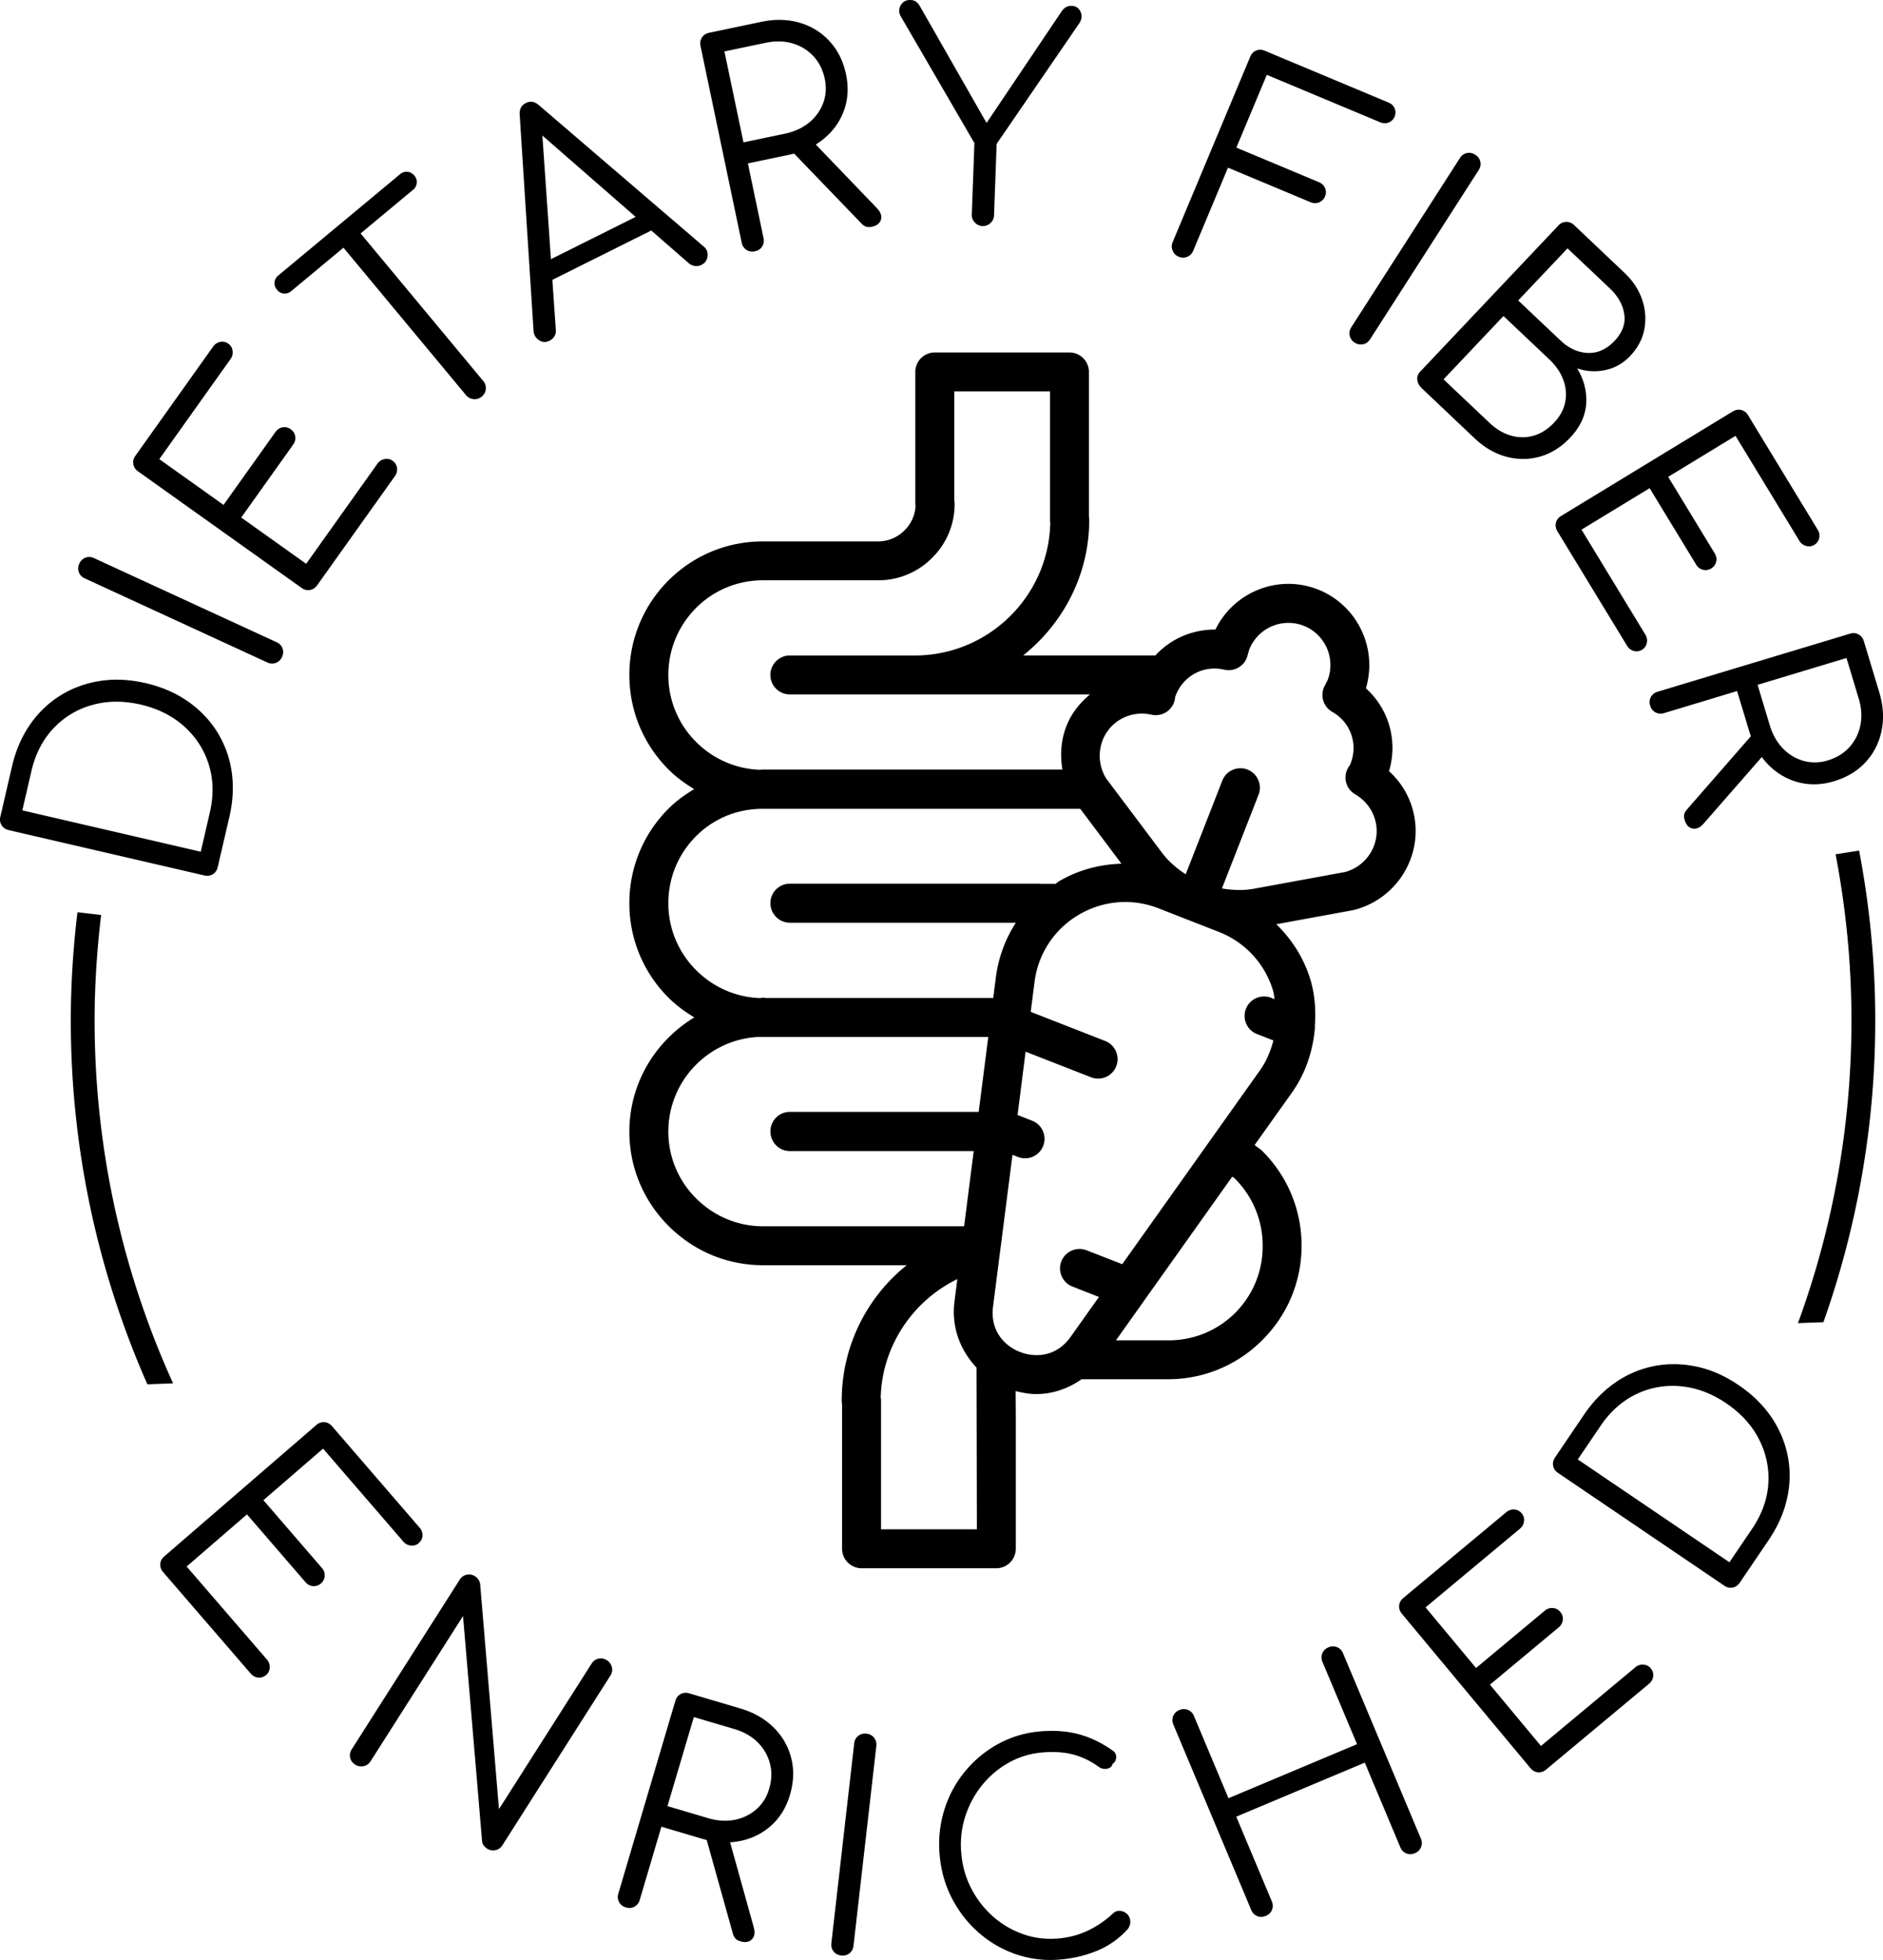 <svg height="99.071" width="95.226" baseProfile="tiny" xmlns="http://www.w3.org/2000/svg"><path d="M11.011 43.83c-.037.16-.119.279-.246.358a.55.55 0 0 1-.43.064L.439 41.96c-.159-.038-.279-.12-.358-.247a.54.54 0 0 1-.063-.43l.587-2.534c.187-.807.492-1.515.915-2.125s.937-1.1 1.543-1.474 1.273-.617 2.001-.73 1.496-.076 2.303.111 1.515.492 2.124.915 1.104.936 1.483 1.538a5.19 5.19 0 0 1 .738 2.002c.112.733.074 1.503-.113 2.31l-.588 2.534zm-.858-.777l.459-1.985c.2-.863.182-1.671-.054-2.423s-.651-1.394-1.244-1.927-1.327-.9-2.2-1.103-1.692-.194-2.46.023a4.22 4.22 0 0 0-1.958 1.185c-.538.573-.907 1.291-1.107 2.154l-.46 1.985 9.024 2.091zm4.109-9.845a.55.55 0 0 1-.313.301c-.141.052-.285.044-.434-.025l-9.227-4.248c-.149-.068-.249-.173-.301-.313a.55.55 0 0 1 .025-.434.55.55 0 0 1 .313-.301c.141-.052.286-.044.434.025l9.227 4.248c.149.068.25.173.301.313a.55.55 0 0 1-.025.434zm1.776-3.622c-.095.133-.216.212-.364.237s-.288-.01-.421-.105l-8.274-5.893c-.133-.095-.212-.216-.237-.364s.01-.289.105-.422l3.931-5.52c.089-.125.208-.204.354-.236a.51.51 0 0 1 .42.095.5.5 0 0 1 .209.354.56.56 0 0 1-.101.416l-3.604 5.061 3.249 2.313 2.624-3.684c.095-.133.216-.212.364-.237s.285.007.41.097.201.208.226.356-.01.288-.105.422L12.2 26.16l3.284 2.339 3.604-5.061a.55.55 0 0 1 .36-.231c.151-.028.285-.001.402.083.134.095.209.217.228.366a.57.57 0 0 1-.107.412l-3.933 5.518zm-1.302-14.877c-.119.099-.246.142-.381.129a.49.49 0 0 1-.342-.185c-.099-.119-.142-.246-.129-.381a.51.51 0 0 1 .196-.351l6.144-5.109c.118-.099.246-.142.381-.129s.253.078.352.196c.092.111.132.235.12.37a.51.51 0 0 1-.196.352l-6.145 5.108zm9.626 5.339c-.118.099-.256.141-.412.126s-.283-.081-.382-.199l-6.855-8.244.867-.721 6.855 8.244a.55.55 0 0 1 .132.407c-.01.153-.079.282-.205.387zm3.434-2.829c-.198.099-.381.088-.549-.033s-.256-.276-.265-.466l-.7-10.921c-.021-.28.084-.478.317-.594.224-.112.442-.075.653.11l8.323 7.136a.52.52 0 0 1 .207.494c-.022.205-.123.352-.304.442-.104.052-.209.072-.317.062a.63.63 0 0 1-.316-.133l-7.858-6.851.401-.2.721 10.411c.008.125-.016.234-.072.326a.59.59 0 0 1-.241.217zm-.346-2.831l-.044-1.06 5.25-2.619.82.673-6.026 3.006zm10.726-1.687c-.161.034-.303.01-.429-.072s-.205-.203-.238-.363l-2.083-9.942c-.033-.16-.009-.303.073-.429s.203-.205.363-.238l2.645-.554c.688-.144 1.331-.129 1.929.046a3.27 3.27 0 0 1 1.518.937c.414.45.691 1.009.832 1.679.134.641.101 1.244-.101 1.808s-.542 1.043-1.02 1.439-1.062.665-1.75.81l-2.093.438.791 3.776c.034.161.009.303-.073.429s-.204.202-.364.236zm-.577-5.504l2.093-.439c.481-.101.887-.287 1.219-.558a2.31 2.31 0 0 0 .716-.984c.146-.385.173-.794.083-1.228-.097-.462-.291-.847-.582-1.155a2.32 2.32 0 0 0-1.058-.642c-.414-.12-.861-.129-1.342-.029l-2.093.438.964 4.597zm6.489 4.265c-.123.025-.224.022-.305-.01s-.159-.089-.235-.172l-3.622-3.759 1.043-.514 3.379 3.515c.188.196.256.389.202.578s-.208.309-.462.362zm5.6-.036a.54.54 0 0 1-.391-.181.54.54 0 0 1-.152-.403l.132-3.61L45.576.865c-.091-.148-.122-.289-.093-.422a.57.57 0 0 1 .193-.326c.098-.083.22-.122.365-.117.115.004.208.032.279.082a.74.74 0 0 1 .188.209l3.67 6.423-.606-.022L53.684.581c.07-.103.148-.177.232-.223s.183-.064.298-.06c.135.005.246.055.334.149s.137.21.146.345-.031.269-.123.4l-4.169 6.08-.132 3.61a.54.54 0 0 1-.18.391.54.54 0 0 1-.402.153zm9.919 1.55a.54.54 0 0 1-.303-.307.53.53 0 0 1 0-.431l3.922-9.371c.063-.151.164-.255.303-.312s.283-.054.434.01l6.252 2.616c.15.063.256.162.314.296s.057.277-.006.428a.52.52 0 0 1-.293.285c-.139.057-.283.053-.434-.01l-5.732-2.398-1.539 3.679 4.172 1.746c.15.063.256.164.313.303a.53.53 0 0 1-.004.421.53.53 0 0 1-.297.298.55.55 0 0 1-.436-.009l-4.172-1.746-1.758 4.199a.55.55 0 0 1-.299.306c-.14.061-.287.06-.437-.003zm8.902 4.341a.54.54 0 0 1-.254-.353c-.033-.146-.004-.289.084-.426l5.49-8.547a.54.54 0 0 1 .352-.254c.146-.032.289-.004.426.085a.55.55 0 0 1 .256.352c.031.146.002.289-.086.426l-5.488 8.547c-.09.138-.207.223-.354.255a.55.55 0 0 1-.426-.085zm3.393 2.308c-.133-.126-.209-.267-.227-.423a.51.51 0 0 1 .152-.423l6.982-7.378a.54.54 0 0 1 .393-.185.55.55 0 0 1 .404.163l2.549 2.413c.42.397.715.846.887 1.345a2.92 2.92 0 0 1 .117 1.495c-.092.497-.33.948-.713 1.354-.357.377-.777.617-1.258.719s-.959.074-1.434-.083a2.96 2.96 0 0 1 .463 1.781c-.041.618-.313 1.192-.816 1.724-.451.476-.957.793-1.518.952a3.16 3.16 0 0 1-1.707.006c-.576-.154-1.109-.463-1.6-.927l-2.674-2.533zm1.101-.449l2.32 2.195c.336.318.695.533 1.08.645s.766.116 1.145.01.727-.327 1.045-.663c.299-.315.484-.659.561-1.033a2.05 2.05 0 0 0-.094-1.122c-.137-.375-.371-.721-.707-1.039l-2.32-2.195-3.03 3.202zm3.774-3.988l2.143 2.026c.42.397.879.606 1.377.626s.947-.183 1.352-.609c.398-.42.563-.867.494-1.342s-.311-.912-.73-1.309l-2.141-2.026-2.495 2.634zm1.982 11.666c-.084-.14-.109-.283-.074-.428s.123-.261.264-.346l8.678-5.281c.139-.085.281-.11.428-.075a.55.55 0 0 1 .346.263l3.523 5.789c.08.132.105.271.076.418a.51.51 0 0 1-.252.349c-.123.075-.26.093-.408.053s-.262-.125-.342-.257l-3.23-5.308-3.406 2.074 2.352 3.863c.084.14.109.283.074.428a.53.53 0 0 1-.25.339c-.133.08-.271.102-.416.067s-.262-.123-.346-.263l-2.352-3.863-3.445 2.096 3.23 5.308a.56.56 0 0 1 .072.422c-.033.149-.111.262-.234.337-.141.085-.283.106-.426.064a.57.57 0 0 1-.338-.261l-3.524-5.788zm4.692 8.814c-.047-.157-.035-.301.035-.433s.186-.222.342-.269l9.725-2.934a.55.55 0 0 1 .434.035c.133.071.223.185.27.341l.781 2.587c.203.673.242 1.315.119 1.926s-.389 1.142-.801 1.593-.947.776-1.602.974c-.627.189-1.23.208-1.809.055a3.26 3.26 0 0 1-1.521-.892c-.433-.443-.756-1-.959-1.673l-.617-2.047-3.693 1.115a.55.55 0 0 1-.434-.036c-.133-.071-.223-.185-.27-.342zm1.746 5.783c-.037-.12-.043-.222-.018-.305s.076-.166.152-.25l3.432-3.933.602.996-3.209 3.67c-.18.205-.365.289-.559.251s-.326-.18-.4-.429zm3.687-6.834l.617 2.047c.143.471.363.859.662 1.167s.646.517 1.043.629a2.15 2.15 0 0 0 1.23-.024c.451-.137.818-.363 1.1-.679a2.31 2.31 0 0 0 .549-1.109c.084-.423.055-.869-.088-1.34l-.617-2.047-4.496 1.356zM8.25 79.467c-.107-.124-.155-.261-.145-.41s.079-.278.203-.385l7.688-6.64a.55.55 0 0 1 .41-.145c.149.012.277.079.385.203l4.429 5.129c.101.116.149.25.145.399s-.068.278-.192.386c-.109.095-.24.134-.393.12a.56.56 0 0 1-.38-.197l-4.061-4.702-3.018 2.606 2.956 3.423c.107.124.155.261.144.41s-.075.274-.191.375a.53.53 0 0 1-.399.135.55.55 0 0 1-.385-.202l-2.956-3.423-3.051 2.635 4.061 4.702c.101.117.147.252.139.405a.5.5 0 0 1-.176.371c-.124.107-.26.151-.409.134a.57.57 0 0 1-.375-.201L8.25 79.467zm9.713 9.731c-.139-.088-.224-.205-.256-.352s-.004-.288.083-.427l5.457-8.568a.55.55 0 0 1 .779-.172.55.55 0 0 1 .257.403l.951 11.364 4.681-7.35c.088-.138.205-.224.351-.256a.55.55 0 0 1 .427.083.56.56 0 0 1 .25.348c.036.149.011.293-.077.431l-5.457 8.568c-.088.138-.207.222-.357.252a.56.56 0 0 1-.42-.079.69.69 0 0 1-.172-.161c-.049-.066-.076-.14-.081-.223l-.963-11.372-4.673 7.337c-.088.139-.208.223-.357.252a.55.55 0 0 1-.423-.078zm13.689 7.217c-.157-.046-.271-.135-.343-.267a.55.55 0 0 1-.038-.434l2.882-9.74c.046-.157.135-.271.267-.343s.276-.084.433-.038l2.591.767c.674.199 1.233.519 1.676.956s.74.952.892 1.544.13 1.217-.064 1.872c-.186.629-.501 1.143-.946 1.544s-.972.662-1.58.783-1.25.082-1.924-.117l-2.051-.607-1.094 3.7a.55.55 0 0 1-.268.343c-.132.072-.275.083-.433.037zm2.103-5.12l2.051.607c.471.139.917.168 1.338.087a2.33 2.33 0 0 0 1.098-.527 2.15 2.15 0 0 0 .655-1.042c.134-.452.146-.883.036-1.292a2.31 2.31 0 0 0-.626-1.067c-.308-.302-.697-.522-1.168-.662l-2.051-.606-1.333 4.502zm3.689 6.833c-.12-.035-.208-.086-.264-.153a.65.65 0 0 1-.125-.263l-1.406-5.027 1.163.043 1.308 4.696c.073.263.041.464-.096.604s-.33.175-.58.1zm5.095.718c-.163-.02-.291-.087-.384-.204s-.131-.258-.112-.42l1.154-10.093a.55.55 0 0 1 .204-.384c.117-.093.257-.131.42-.112a.55.55 0 0 1 .496.624L43.163 98.35a.55.55 0 0 1-.204.384c-.118.094-.258.131-.42.112zm11.074.203a5.38 5.38 0 0 1-2.219-.26c-.701-.239-1.332-.604-1.892-1.092s-1.012-1.069-1.36-1.74-.556-1.405-.624-2.202a5.89 5.89 0 0 1 .234-2.261 5.7 5.7 0 0 1 1.038-1.938c.468-.571 1.027-1.038 1.679-1.398a5.36 5.36 0 0 1 2.157-.642c.689-.059 1.328-.012 1.912.141s1.158.428 1.723.824c.092.06.15.135.172.225s.018.178-.014.263a.37.37 0 0 1-.158.194c-.012.079-.055.141-.129.186a.48.48 0 0 1-.262.065c-.102-.001-.205-.035-.307-.104a3.85 3.85 0 0 0-1.285-.622c-.455-.12-.977-.155-1.563-.105a4.18 4.18 0 0 0-1.717.524 4.68 4.68 0 0 0-1.345 1.145c-.375.468-.657.994-.843 1.581s-.253 1.196-.199 1.829c.056.653.226 1.253.509 1.799s.651 1.018 1.1 1.414a4.59 4.59 0 0 0 1.52.892c.563.199 1.156.271 1.781.218.527-.045 1.02-.175 1.475-.388s.881-.501 1.275-.863c.105-.105.225-.154.357-.146a.59.59 0 0 1 .352.144c.104.087.164.209.178.362.006.077 0 .147-.02.212a.7.7 0 0 1-.105.205c-.451.493-.971.858-1.559 1.098a6.28 6.28 0 0 1-1.861.44zm10.402-2.206c-.152.063-.297.067-.436.011a.55.55 0 0 1-.303-.312l-3.936-9.365a.55.55 0 0 1-.01-.435c.057-.139.16-.239.311-.303a.55.55 0 0 1 .739.301l1.746 4.156 6.502-2.732-1.748-4.155c-.063-.151-.066-.296-.01-.435s.16-.24.311-.304a.55.55 0 0 1 .436-.01c.139.056.24.16.303.311l3.936 9.365a.55.55 0 0 1-.301.738c-.151.064-.295.067-.434.011a.55.55 0 0 1-.305-.312l-1.797-4.276-6.5 2.732 1.797 4.276a.55.55 0 0 1 .01.435c-.056.139-.16.24-.311.303zm14.174-7.395c-.127.104-.264.15-.412.137s-.277-.083-.381-.209l-6.502-7.806c-.104-.126-.15-.264-.137-.413a.55.55 0 0 1 .209-.381l5.207-4.337a.57.57 0 0 1 .402-.138c.15.007.277.073.383.199a.5.5 0 0 1 .113.395c-.018.153-.086.278-.205.377l-4.773 3.977 2.553 3.064 3.475-2.895a.55.55 0 0 1 .412-.137c.15.014.273.079.373.197s.141.253.127.402-.084.276-.209.381l-3.475 2.895 2.58 3.098 4.773-3.977a.55.55 0 0 1 .406-.132c.154.011.277.071.369.182a.52.52 0 0 1 .127.412c-.021.148-.09.272-.209.371l-5.206 4.338zm9.793-9.446c-.092.135-.211.217-.359.245s-.289-.003-.424-.096l-8.408-5.699c-.135-.092-.217-.211-.246-.358s.004-.288.096-.424l1.459-2.153c.465-.686 1.004-1.236 1.617-1.652a5.21 5.21 0 0 1 1.971-.821c.699-.13 1.41-.117 2.131.039s1.422.467 2.107.932 1.238 1.004 1.654 1.618a5.33 5.33 0 0 1 .83 1.968c.137.698.127 1.41-.033 2.134s-.471 1.43-.936 2.115l-1.459 2.152zm-.522-1.034l1.143-1.687c.498-.733.771-1.494.822-2.28a4.26 4.26 0 0 0-.469-2.246c-.361-.711-.914-1.317-1.654-1.82s-1.51-.79-2.305-.863a4.24 4.24 0 0 0-2.254.401c-.707.341-1.311.878-1.807 1.611l-1.145 1.687 7.669 5.197zM4.785 51.579c0-1.805.12-3.581.33-5.33l-1.198-.138c-.214 1.794-.337 3.616-.337 5.468 0 6.546 1.389 12.766 3.873 18.394l1.3-.048c-2.542-5.594-3.968-11.801-3.968-18.346zm87.428 15.254c1.692-4.771 2.622-9.903 2.622-15.254 0-2.936-.288-5.802-.817-8.583l-1.19.187c.521 2.72.803 5.524.803 8.396 0 5.378-.956 10.531-2.706 15.302l1.288-.048zm-53.63-2.88h7.272a8.75 8.75 0 0 0-3.287 6.855c0 .064.008.124.018.187v7.291c0 .543.441.985.985.985h6.815c.543 0 .984-.442.984-.985V71.63l-.008-1.315c.348.089.697.151 1.043.151.828 0 1.613-.274 2.293-.749h4.375a6.7 6.7 0 0 0 4.768-1.983c1.279-1.277 1.982-2.97 1.982-4.767 0-1.806-.703-3.502-1.982-4.782-.117-.116-.266-.2-.393-.307l1.881-2.642c.67-.943 1.039-2.024 1.154-3.136.008-.075.018-.146.01-.219.057-.783.01-1.577-.221-2.354-.33-1.095-.936-2.038-1.727-2.809l3.869-.709.064-.014a4.14 4.14 0 0 0 2.83-2.501c.631-1.61.18-3.387-1.063-4.513.457-1.533-.01-3.147-1.17-4.188.607-2.023-.434-4.216-2.434-4.999s-4.248.125-5.174 2.028c-1.182-.004-2.268.471-3.037 1.309h-6.686c2.02-1.618 3.34-4.074 3.34-6.854a1.15 1.15 0 0 0-.016-.167V18.8c0-.543-.441-.984-.984-.984h-6.811c-.545 0-.984.441-.984.984v6.651c0 .046.004.093.012.14a1.87 1.87 0 0 1-.564 1.224 1.88 1.88 0 0 1-1.346.552H38.58c-1.805 0-3.498.7-4.769 1.969a6.72 6.72 0 0 0-1.983 4.782c0 1.804.704 3.503 1.984 4.782.391.391.833.707 1.294.988-.462.278-.904.593-1.294.983a6.72 6.72 0 0 0-1.984 4.783 6.71 6.71 0 0 0 1.983 4.78c.393.394.838.711 1.302.994-1.958 1.183-3.285 3.316-3.285 5.773 0 1.796.704 3.489 1.984 4.769s2.976 1.983 4.771 1.983zm5.972 13.35v-6.495c0-.061-.005-.117-.016-.173.066-2.584 1.619-4.886 3.875-5.978l-.145 1.133c-.164 1.282.287 2.463 1.115 3.337l.018 8.176h-4.847zm17.894-17.727a4.76 4.76 0 0 1 1.406 3.392 4.74 4.74 0 0 1-4.781 4.782h-2.639l5.883-8.276c.039.037.092.064.131.102zm-5.696 4.326l-1.803-.703a.99.99 0 0 0-1.277.559c-.195.507.055 1.077.561 1.274l1.342.526-1.432 2.016c-.723 1.021-1.795 1.061-2.561.765s-1.521-1.059-1.363-2.297l.342-2.676c.002-.008.002-.015.004-.023l.637-4.968.277.107a1.01 1.01 0 0 0 .357.067.98.98 0 0 0 .918-.626.98.98 0 0 0-.561-1.274l-.734-.289.406-3.2 3.311 1.294c.117.046.238.067.357.067a.98.98 0 0 0 .916-.628c.197-.503-.051-1.075-.559-1.274l-3.766-1.473.193-1.506a4.59 4.59 0 0 1 2.227-3.394 4.61 4.61 0 0 1 2.359-.652c.57 0 1.141.107 1.689.32l1.328.521c.01.002.021.007.027.011l.166.063h0 0l1.518.594a4.6 4.6 0 0 1 2.752 2.985c.041.137.047.278.074.417l-.176-.07c-.506-.193-1.076.053-1.273.561a.98.98 0 0 0 .561 1.273l.828.324c-.139.529-.348 1.041-.676 1.504l-6.969 9.805zm5.157-30.051c.5.117 1.01-.17 1.164-.662l.064-.228.033-.116a2.13 2.13 0 0 1 2.756-1.215c1.096.428 1.635 1.667 1.207 2.764-.016.037-.037.07-.057.107l-.107.209c-.219.466-.039 1.023.406 1.275.924.521 1.313 1.62.924 2.613-.031.076-.043.092-.055.107a.99.99 0 0 0-.182.79.98.98 0 0 0 .473.657c.926.54 1.322 1.641.939 2.624-.25.639-.789 1.123-1.449 1.301l-4.607.845h0c-.549.102-1.092.073-1.625-.012l1.852-4.735c.197-.506-.053-1.077-.559-1.276-.504-.194-1.078.053-1.273.56l-1.852 4.735c-.449-.297-.865-.645-1.201-1.094l-2.813-3.741c-.365-.578-.434-1.302-.186-1.942.383-.981 1.42-1.525 2.471-1.291a.98.98 0 0 0 .795-.165.99.99 0 0 0 .4-.703c0-.021.002-.038.033-.114.388-.991 1.417-1.538 2.449-1.293zm-28.111.266c0-1.279.5-2.482 1.407-3.392a4.75 4.75 0 0 1 3.377-1.392h5.825c1.029 0 1.996-.4 2.714-1.119a3.8 3.8 0 0 0 1.154-2.749.87.87 0 0 0-.016-.161v-5.52h4.842v6.494a.99.99 0 0 0 .012.155c-.082 3.709-3.123 6.7-6.854 6.7h-6.317c-.543 0-.984.441-.984.984s.44.984.984.984h15.178c-.504.426-.938.949-1.191 1.603-.277.706-.326 1.465-.201 2.196H38.583a2 2 0 0 0-.153.011 4.79 4.79 0 0 1-3.224-1.405 4.76 4.76 0 0 1-1.407-3.389zm4.619 16.332c-1.209-.044-2.35-.545-3.212-1.408a4.76 4.76 0 0 1-1.407-3.389c0-1.279.5-2.485 1.407-3.391.867-.866 2.021-1.355 3.276-1.377H54.63l2.084 2.774c-1.102.033-2.189.313-3.17.896-.061.034-.104.084-.158.12h-.758c-.012 0-.021-.006-.033-.006H39.944c-.543 0-.984.441-.984.985 0 .274.113.52.292.699a.98.98 0 0 0 .699.291h11.421c-.527.816-.879 1.75-1.008 2.749l-.135 1.056H38.754c-.056-.009-.113-.015-.171-.015-.053 0-.099.015-.151.017h-.014zm-.077 1.968h0 .096.146 11.395l-.484 3.786h-9.549c-.543 0-.984.441-.984.983 0 .558.44.999.984.999h9.297l-.486 3.8H38.583c-1.27 0-2.469-.504-3.377-1.407s-1.407-2.109-1.407-3.378c0-2.562 2.018-4.654 4.542-4.783z"></path></svg>